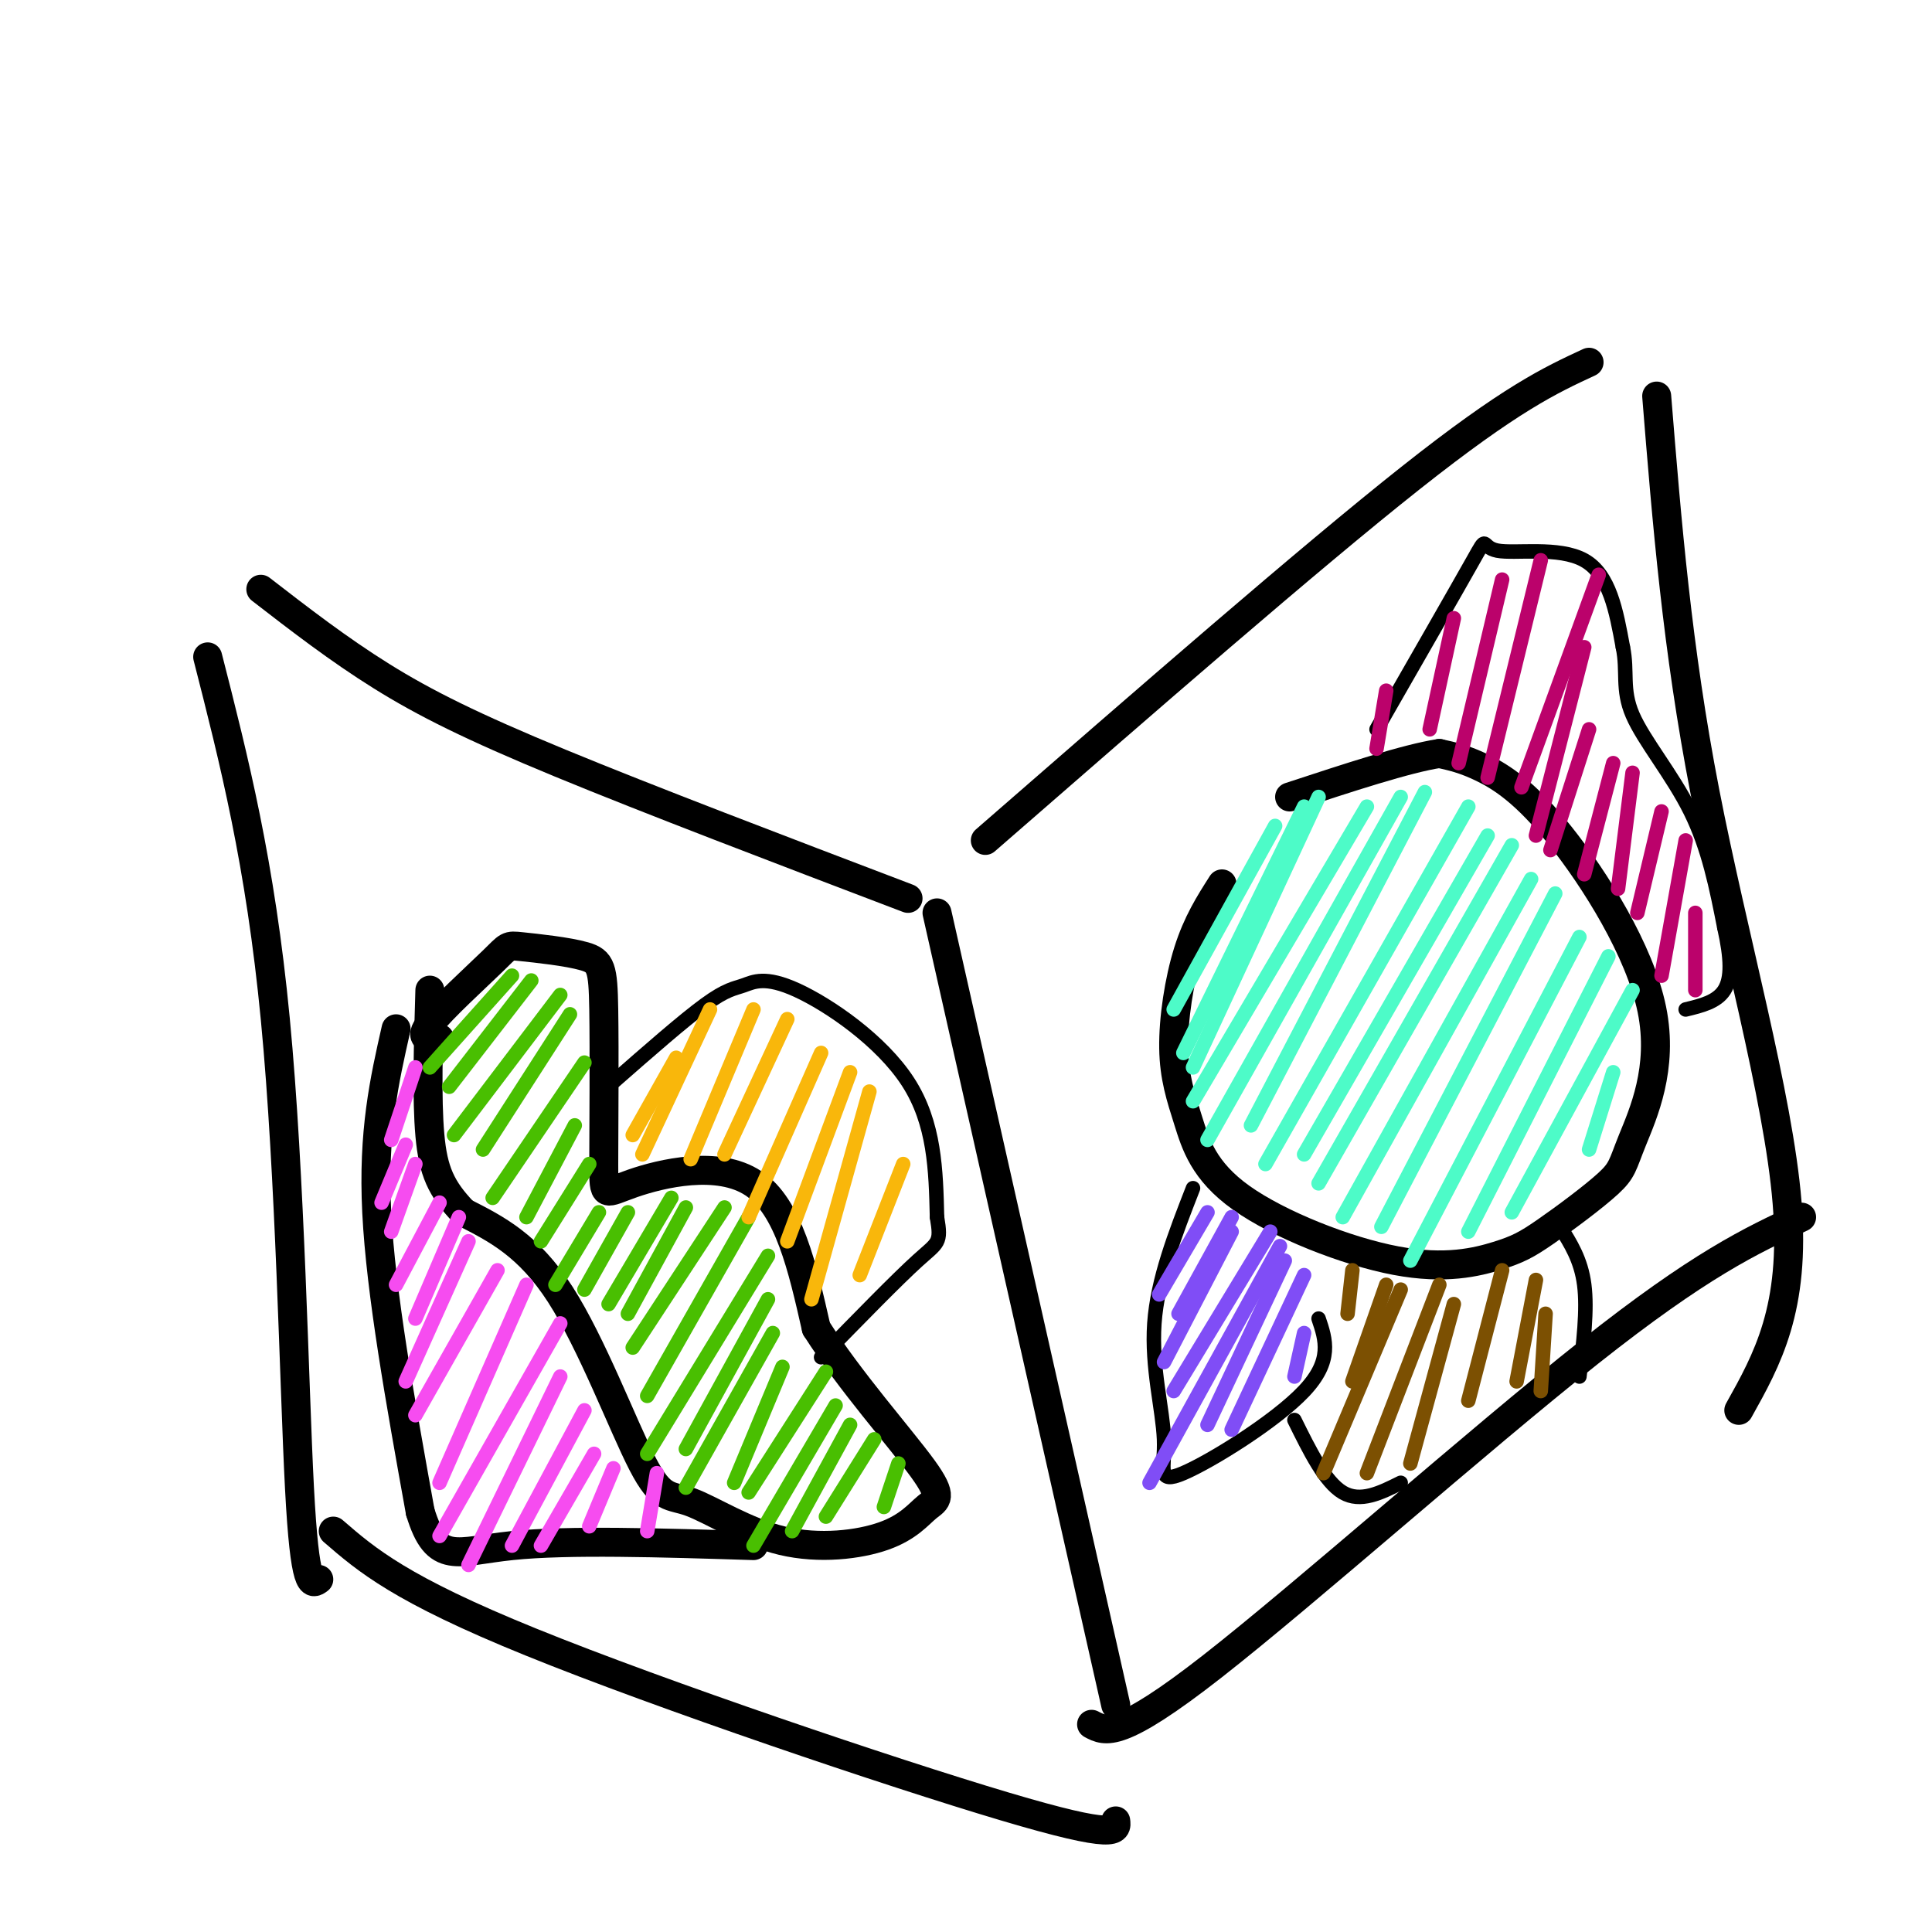 <svg viewBox='0 0 400 400' version='1.1' xmlns='http://www.w3.org/2000/svg' xmlns:xlink='http://www.w3.org/1999/xlink'><g fill='none' stroke='rgb(0,0,0)' stroke-width='6' stroke-linecap='round' stroke-linejoin='round'><path d='M43,136c5.444,21.311 10.889,42.622 14,75c3.111,32.378 3.889,75.822 5,97c1.111,21.178 2.556,20.089 4,19'/><path d='M54,122c8.044,6.222 16.089,12.444 25,18c8.911,5.556 18.689,10.444 37,18c18.311,7.556 45.156,17.778 72,28'/><path d='M194,189c0.000,0.000 37.000,164.000 37,164'/><path d='M204,174c33.583,-29.250 67.167,-58.500 88,-75c20.833,-16.500 28.917,-20.250 37,-24'/><path d='M343,82c2.111,26.133 4.222,52.267 10,82c5.778,29.733 15.222,63.067 17,85c1.778,21.933 -4.111,32.467 -10,43'/><path d='M226,357c2.867,1.533 5.733,3.067 25,-12c19.267,-15.067 54.933,-46.733 78,-65c23.067,-18.267 33.533,-23.133 44,-28'/><path d='M69,317c6.933,6.000 13.867,12.000 41,23c27.133,11.000 74.467,27.000 98,34c23.533,7.000 23.267,5.000 23,3'/><path d='M253,183c-2.559,4.006 -5.117,8.011 -7,14c-1.883,5.989 -3.089,13.960 -3,20c0.089,6.040 1.474,10.148 3,15c1.526,4.852 3.194,10.447 11,16c7.806,5.553 21.751,11.063 32,13c10.249,1.937 16.801,0.300 21,-1c4.199,-1.300 6.045,-2.262 10,-5c3.955,-2.738 10.021,-7.251 13,-10c2.979,-2.749 2.873,-3.734 5,-9c2.127,-5.266 6.488,-14.814 4,-27c-2.488,-12.186 -11.824,-27.012 -19,-36c-7.176,-8.988 -12.193,-12.140 -16,-14c-3.807,-1.860 -6.403,-2.430 -9,-3'/><path d='M298,156c-6.667,1.000 -18.833,5.000 -31,9'/><path d='M91,215c-2.232,0.103 -4.465,0.206 -2,-3c2.465,-3.206 9.627,-9.722 13,-13c3.373,-3.278 2.957,-3.318 6,-3c3.043,0.318 9.546,0.995 13,2c3.454,1.005 3.859,2.338 4,11c0.141,8.662 0.017,24.652 0,32c-0.017,7.348 0.072,6.055 6,4c5.928,-2.055 17.694,-4.873 25,0c7.306,4.873 10.153,17.436 13,30'/><path d='M169,275c6.858,10.808 17.504,22.827 22,29c4.496,6.173 2.841,6.500 1,8c-1.841,1.500 -3.869,4.173 -9,6c-5.131,1.827 -13.367,2.807 -21,1c-7.633,-1.807 -14.665,-6.402 -19,-8c-4.335,-1.598 -5.975,-0.199 -10,-8c-4.025,-7.801 -10.436,-24.800 -17,-35c-6.564,-10.200 -13.282,-13.600 -20,-17'/><path d='M96,251c-4.667,-4.867 -6.333,-8.533 -7,-16c-0.667,-7.467 -0.333,-18.733 0,-30'/><path d='M82,213c-2.417,10.667 -4.833,21.333 -4,38c0.833,16.667 4.917,39.333 9,62'/><path d='M87,313c3.400,11.200 7.400,8.200 19,7c11.600,-1.200 30.800,-0.600 50,0'/></g>
<g fill='none' stroke='rgb(73,191,1)' stroke-width='3' stroke-linecap='round' stroke-linejoin='round'><path d='M106,202c0.000,0.000 -17.000,19.000 -17,19'/><path d='M110,203c0.000,0.000 -17.000,22.000 -17,22'/><path d='M116,206c0.000,0.000 -22.000,29.000 -22,29'/><path d='M118,210c0.000,0.000 -18.000,28.000 -18,28'/><path d='M121,220c0.000,0.000 -19.000,28.000 -19,28'/><path d='M119,233c0.000,0.000 -10.000,19.000 -10,19'/><path d='M122,241c0.000,0.000 -10.000,16.000 -10,16'/><path d='M124,251c0.000,0.000 -9.000,15.000 -9,15'/><path d='M130,251c0.000,0.000 -9.000,16.000 -9,16'/><path d='M139,248c0.000,0.000 -13.000,22.000 -13,22'/><path d='M142,250c0.000,0.000 -12.000,22.000 -12,22'/><path d='M150,250c0.000,0.000 -19.000,29.000 -19,29'/><path d='M155,252c0.000,0.000 -21.000,37.000 -21,37'/><path d='M159,260c0.000,0.000 -25.000,41.000 -25,41'/><path d='M159,269c0.000,0.000 -17.000,31.000 -17,31'/><path d='M160,276c0.000,0.000 -18.000,32.000 -18,32'/><path d='M162,283c0.000,0.000 -10.000,24.000 -10,24'/><path d='M171,284c0.000,0.000 -16.000,25.000 -16,25'/><path d='M173,291c0.000,0.000 -17.000,29.000 -17,29'/><path d='M176,295c0.000,0.000 -12.000,22.000 -12,22'/><path d='M181,298c0.000,0.000 -10.000,16.000 -10,16'/><path d='M186,303c0.000,0.000 -3.000,9.000 -3,9'/></g>
<g fill='none' stroke='rgb(246,76,240)' stroke-width='3' stroke-linecap='round' stroke-linejoin='round'><path d='M86,221c0.000,0.000 -5.000,15.000 -5,15'/><path d='M84,237c0.000,0.000 -5.000,12.000 -5,12'/><path d='M86,241c0.000,0.000 -5.000,14.000 -5,14'/><path d='M91,249c0.000,0.000 -9.000,17.000 -9,17'/><path d='M95,252c0.000,0.000 -9.000,21.000 -9,21'/><path d='M97,257c0.000,0.000 -13.000,29.000 -13,29'/><path d='M103,263c0.000,0.000 -17.000,30.000 -17,30'/><path d='M109,266c0.000,0.000 -18.000,41.000 -18,41'/><path d='M116,274c0.000,0.000 -25.000,44.000 -25,44'/><path d='M116,285c0.000,0.000 -19.000,39.000 -19,39'/><path d='M121,292c0.000,0.000 -15.000,28.000 -15,28'/><path d='M123,301c0.000,0.000 -11.000,19.000 -11,19'/><path d='M127,304c0.000,0.000 -5.000,12.000 -5,12'/><path d='M136,305c0.000,0.000 -2.000,12.000 -2,12'/></g>
<g fill='none' stroke='rgb(77,251,200)' stroke-width='3' stroke-linecap='round' stroke-linejoin='round'><path d='M264,171c0.000,0.000 -21.000,38.000 -21,38'/><path d='M270,167c0.000,0.000 -25.000,51.000 -25,51'/><path d='M273,165c0.000,0.000 -26.000,56.000 -26,56'/><path d='M283,167c0.000,0.000 -36.000,61.000 -36,61'/><path d='M290,165c0.000,0.000 -40.000,71.000 -40,71'/><path d='M295,164c0.000,0.000 -36.000,69.000 -36,69'/><path d='M304,167c0.000,0.000 -42.000,74.000 -42,74'/><path d='M308,173c0.000,0.000 -38.000,66.000 -38,66'/><path d='M313,175c0.000,0.000 -40.000,70.000 -40,70'/><path d='M317,182c0.000,0.000 -39.000,70.000 -39,70'/><path d='M322,185c0.000,0.000 -36.000,69.000 -36,69'/><path d='M327,194c0.000,0.000 -35.000,67.000 -35,67'/><path d='M333,198c0.000,0.000 -29.000,57.000 -29,57'/><path d='M338,205c0.000,0.000 -25.000,46.000 -25,46'/><path d='M334,222c0.000,0.000 -5.000,16.000 -5,16'/></g>
<g fill='none' stroke='rgb(0,0,0)' stroke-width='3' stroke-linecap='round' stroke-linejoin='round'><path d='M247,246c-3.681,9.440 -7.362,18.880 -8,28c-0.638,9.120 1.767,17.919 2,24c0.233,6.081 -1.707,9.445 4,7c5.707,-2.445 19.059,-10.699 25,-17c5.941,-6.301 4.470,-10.651 3,-15'/><path d='M127,224c7.284,-6.386 14.568,-12.772 19,-16c4.432,-3.228 6.013,-3.298 8,-4c1.987,-0.702 4.381,-2.035 11,1c6.619,3.035 17.463,10.439 23,19c5.537,8.561 5.769,18.281 6,28'/><path d='M194,252c0.933,5.467 0.267,5.133 -4,9c-4.267,3.867 -12.133,11.933 -20,20'/><path d='M285,151c8.375,-14.613 16.750,-29.226 20,-35c3.250,-5.774 1.375,-2.708 5,-2c3.625,0.708 12.750,-0.940 18,2c5.250,2.940 6.625,10.470 8,18'/><path d='M336,134c1.060,5.048 -0.292,8.667 2,14c2.292,5.333 8.226,12.381 12,20c3.774,7.619 5.387,15.810 7,24'/><path d='M357,192c1.444,6.444 1.556,10.556 0,13c-1.556,2.444 -4.778,3.222 -8,4'/><path d='M268,294c3.167,6.417 6.333,12.833 10,15c3.667,2.167 7.833,0.083 12,-2'/><path d='M323,254c2.167,3.417 4.333,6.833 5,12c0.667,5.167 -0.167,12.083 -1,19'/></g>
<g fill='none' stroke='rgb(249,183,11)' stroke-width='3' stroke-linecap='round' stroke-linejoin='round'><path d='M140,219c0.000,0.000 -9.000,16.000 -9,16'/><path d='M147,209c0.000,0.000 -14.000,30.000 -14,30'/><path d='M156,209c0.000,0.000 -13.000,31.000 -13,31'/><path d='M163,211c0.000,0.000 -13.000,28.000 -13,28'/><path d='M170,218c0.000,0.000 -15.000,34.000 -15,34'/><path d='M176,222c0.000,0.000 -13.000,35.000 -13,35'/><path d='M180,226c0.000,0.000 -12.000,43.000 -12,43'/><path d='M187,241c0.000,0.000 -9.000,23.000 -9,23'/></g>
<g fill='none' stroke='rgb(128,77,246)' stroke-width='3' stroke-linecap='round' stroke-linejoin='round'><path d='M250,251c0.000,0.000 -10.000,17.000 -10,17'/><path d='M255,252c0.000,0.000 -11.000,20.000 -11,20'/><path d='M255,255c0.000,0.000 -14.000,27.000 -14,27'/><path d='M263,255c0.000,0.000 -20.000,33.000 -20,33'/><path d='M265,258c0.000,0.000 -27.000,49.000 -27,49'/><path d='M266,261c0.000,0.000 -16.000,34.000 -16,34'/><path d='M270,264c0.000,0.000 -15.000,32.000 -15,32'/><path d='M270,276c0.000,0.000 -2.000,9.000 -2,9'/></g>
<g fill='none' stroke='rgb(187,2,107)' stroke-width='3' stroke-linecap='round' stroke-linejoin='round'><path d='M287,143c0.000,0.000 -2.000,12.000 -2,12'/><path d='M301,128c0.000,0.000 -5.000,23.000 -5,23'/><path d='M311,120c0.000,0.000 -9.000,38.000 -9,38'/><path d='M319,116c0.000,0.000 -11.000,45.000 -11,45'/><path d='M331,119c0.000,0.000 -16.000,44.000 -16,44'/><path d='M328,134c0.000,0.000 -10.000,39.000 -10,39'/><path d='M329,151c0.000,0.000 -8.000,25.000 -8,25'/><path d='M334,158c0.000,0.000 -6.000,23.000 -6,23'/><path d='M338,160c0.000,0.000 -3.000,24.000 -3,24'/><path d='M344,168c0.000,0.000 -5.000,21.000 -5,21'/><path d='M349,174c0.000,0.000 -5.000,28.000 -5,28'/><path d='M351,189c0.000,0.000 0.000,16.000 0,16'/></g>
<g fill='none' stroke='rgb(124,80,2)' stroke-width='3' stroke-linecap='round' stroke-linejoin='round'><path d='M280,263c0.000,0.000 -1.000,9.000 -1,9'/><path d='M287,266c0.000,0.000 -7.000,20.000 -7,20'/><path d='M290,267c0.000,0.000 -16.000,38.000 -16,38'/><path d='M298,266c0.000,0.000 -15.000,39.000 -15,39'/><path d='M301,270c0.000,0.000 -9.000,33.000 -9,33'/><path d='M311,263c0.000,0.000 -7.000,27.000 -7,27'/><path d='M318,265c0.000,0.000 -4.000,21.000 -4,21'/><path d='M320,272c0.000,0.000 -1.000,16.000 -1,16'/></g>
</svg>